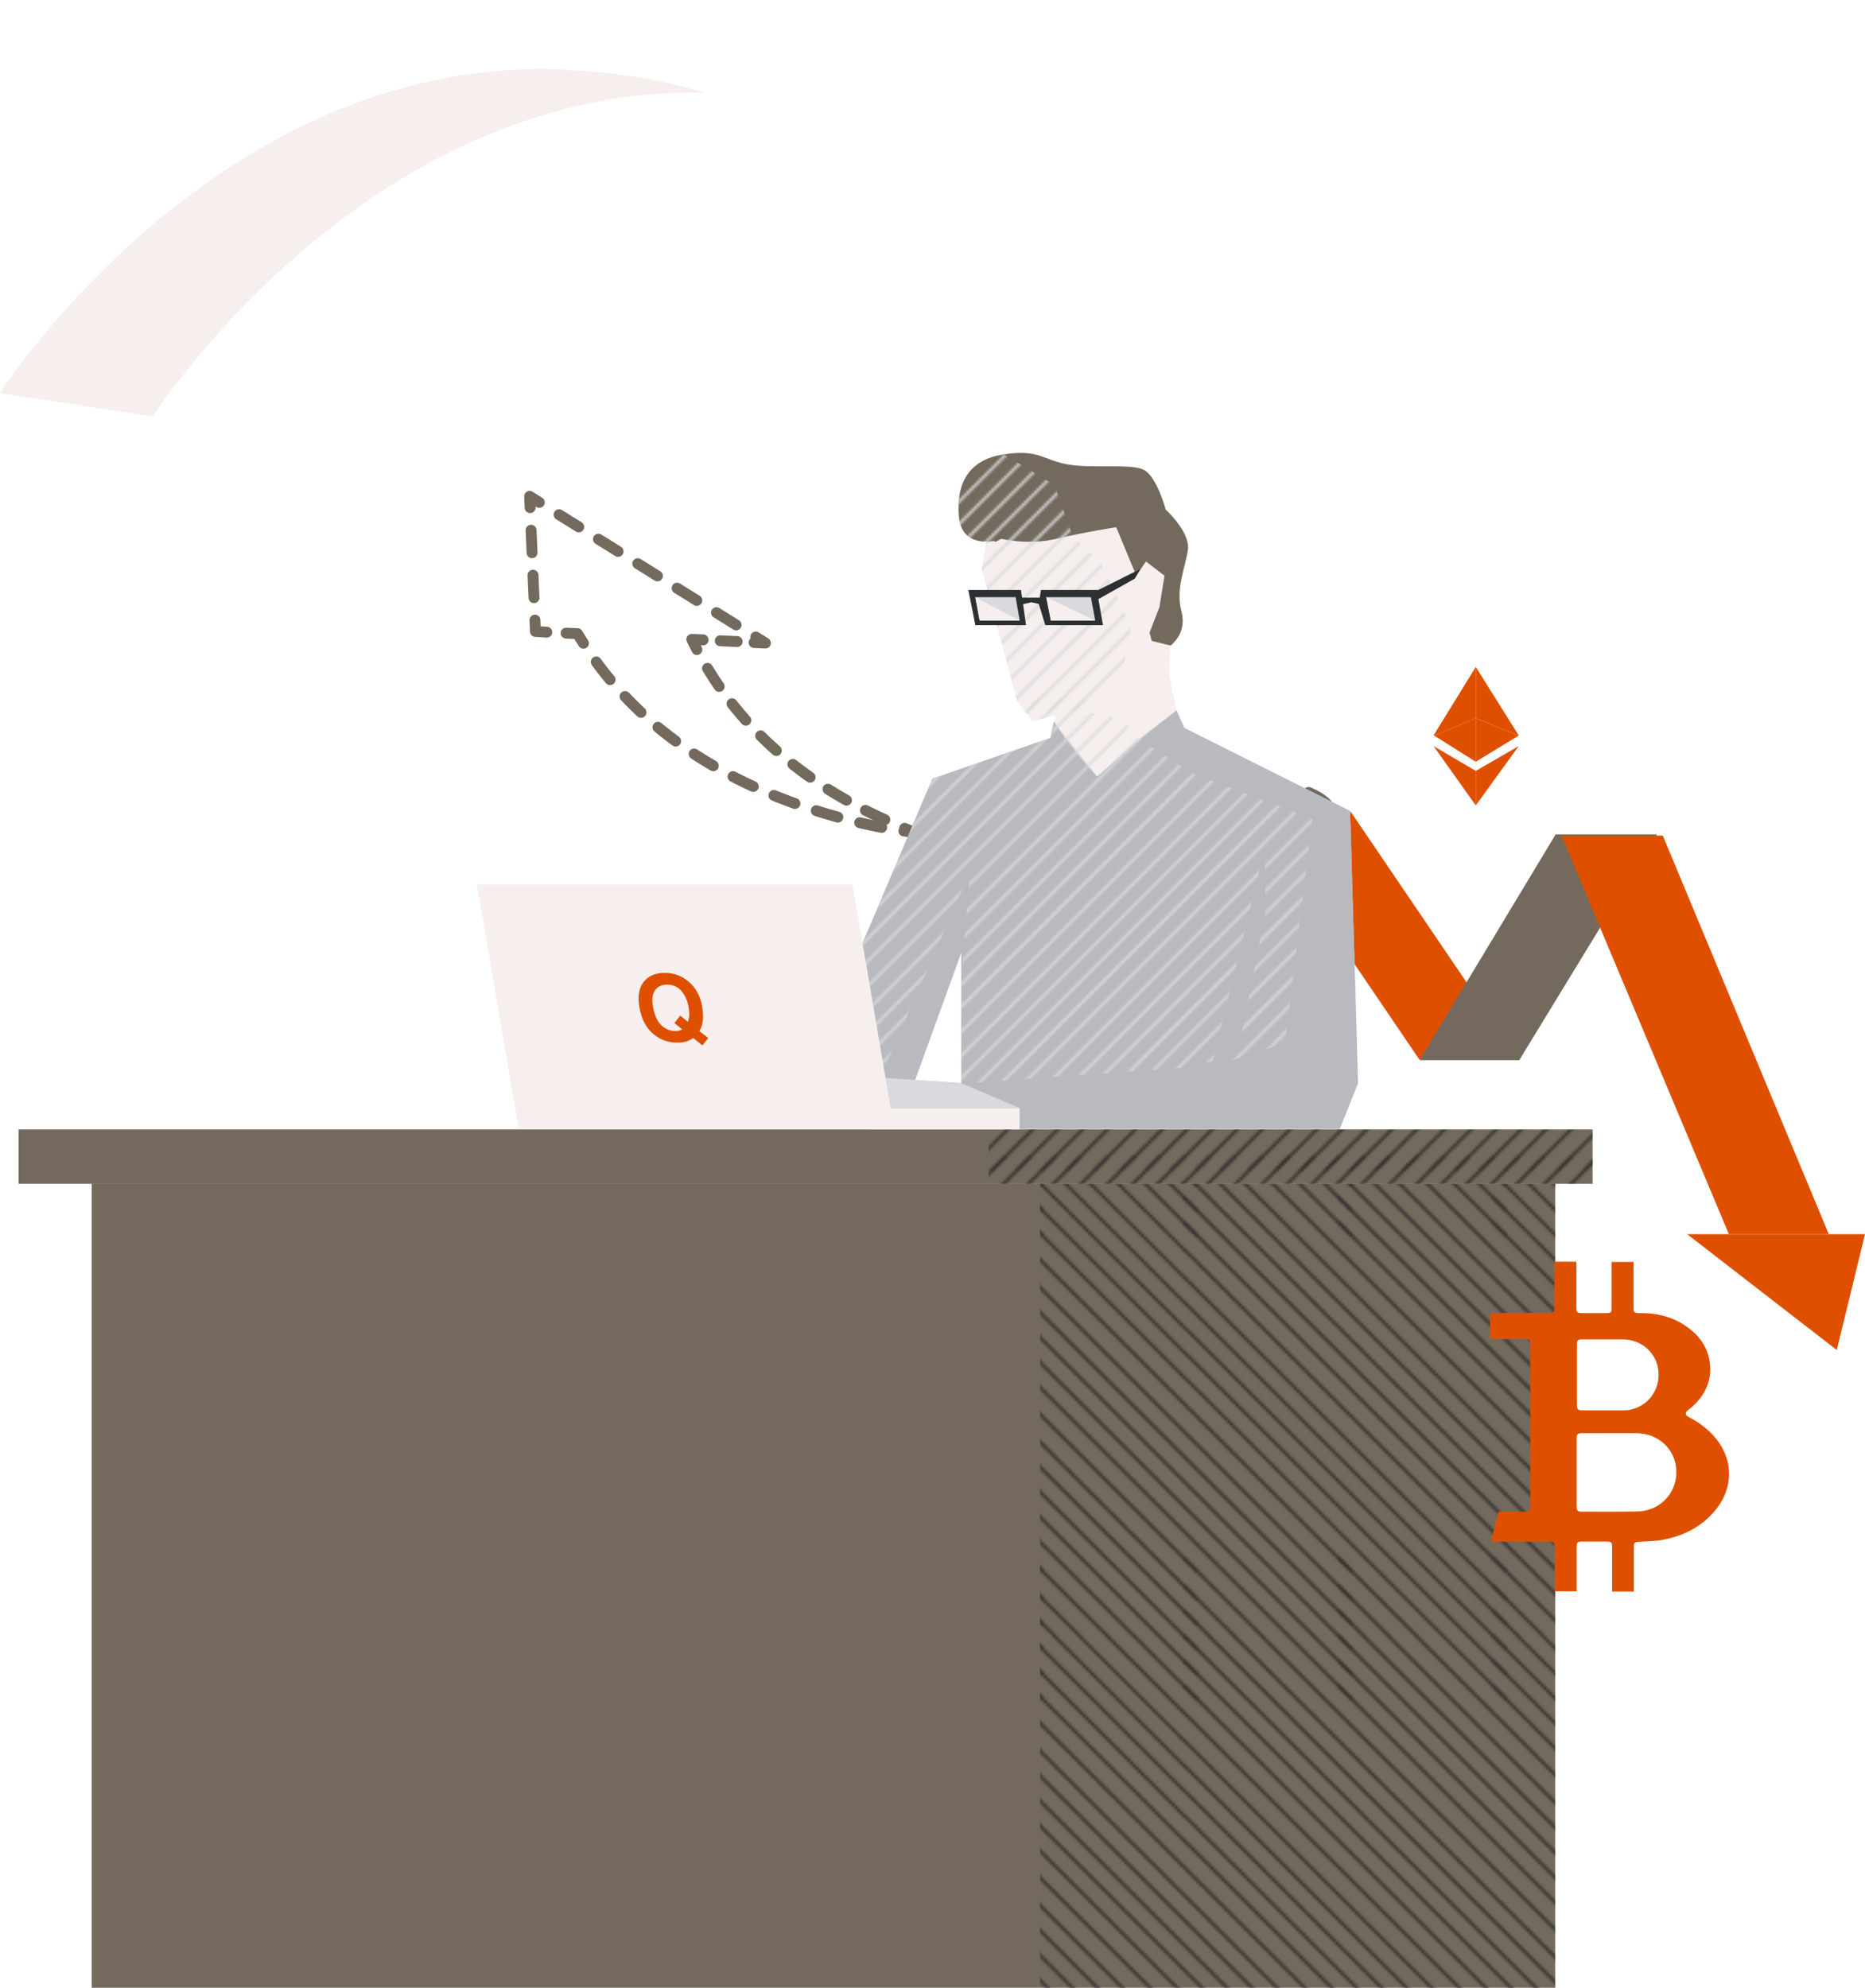 <?xml version="1.0" encoding="utf-8"?>
<!-- Generator: Adobe Illustrator 24.1.3, SVG Export Plug-In . SVG Version: 6.00 Build 0)  -->
<svg version="1.1" id="Layer_2_1_" shape-rendering="geometricPrecision"
	 xmlns="http://www.w3.org/2000/svg" xmlns:xlink="http://www.w3.org/1999/xlink" x="0px" y="0px" viewBox="0 0 772.9 823.9"
	 style="enable-background:new 0 0 772.9 823.9;" xml:space="preserve">
<style type="text/css">
	.st0{fill:none;}
	.st1{fill:none;stroke:#312F2D;stroke-miterlimit:10;}
	.st2{fill:none;stroke:#D9DADD;stroke-miterlimit:10;}
	.st3{fill:none;stroke:#AFB0B4;stroke-miterlimit:10;}
	.st4{fill:#DE5000;}
	.st5{fill:#736A5D;}
	.st6{fill:#FFFFFF;}
	.st7{fill:#F6EFED;}
	.st8{fill:none;stroke:#736A5D;stroke-width:4.515;stroke-linecap:round;stroke-linejoin:round;}
	.st9{fill:none;stroke:#736A5D;stroke-width:4.515;stroke-linecap:round;stroke-linejoin:round;stroke-dasharray:9.497,9.497;}
	.st10{fill:none;stroke:#736A5D;stroke-width:4.515;stroke-linecap:round;stroke-linejoin:round;stroke-dasharray:9.323,9.323;}
	.st11{fill:none;stroke:#736A5D;stroke-width:4.515;stroke-linecap:round;stroke-linejoin:round;stroke-dasharray:9.603,9.603;}
	.st12{fill:none;stroke:#736A5D;stroke-width:4.515;stroke-linecap:round;stroke-linejoin:round;stroke-dasharray:7.019,7.019;}
	.st13{fill:none;stroke:#736A5D;stroke-width:4.515;stroke-linecap:round;stroke-linejoin:round;stroke-dasharray:8.921,8.921;}
	.st14{fill:none;stroke:#736A5D;stroke-width:4.515;stroke-linecap:round;stroke-linejoin:round;stroke-dasharray:9.332,9.332;}
	.st15{fill:url(#SVGID_1_);}
	.st16{fill:url(#SVGID_2_);}
	.st17{fill:#D9DADD;}
	.st18{fill:#B9BABF;}
	.st19{fill:url(#SVGID_3_);}
	.st20{fill:url(#SVGID_4_);}
	.st21{fill:#2C3033;}
</style>
<pattern  x="65.4" y="701.2" width="166.9" height="167" patternUnits="userSpaceOnUse" id="New_Pattern_10" viewBox="168 -338.9 166.9 167" style="overflow:visible;">
	<g>
		<rect x="168" y="-338.9" class="st0" width="166.9" height="167"/>
		<g>
			<line class="st1" x1="506.3" y1="-0.4" x2="334.3" y2="-172.4"/>
			<line class="st1" x1="506.3" y1="-9.4" x2="334.3" y2="-181.4"/>
			<line class="st1" x1="506.3" y1="-18.4" x2="334.3" y2="-190.4"/>
			<line class="st1" x1="506.3" y1="-28.4" x2="334.3" y2="-200.4"/>
		</g>
		<g>
			<line class="st1" x1="450.6" y1="-0.4" x2="278.6" y2="-172.4"/>
			<line class="st1" x1="450.6" y1="-9.4" x2="278.6" y2="-181.4"/>
			<line class="st1" x1="450.6" y1="-18.4" x2="278.6" y2="-190.4"/>
			<line class="st1" x1="450.6" y1="-28.4" x2="278.6" y2="-200.4"/>
		</g>
		<g>
			<line class="st1" x1="395" y1="-0.4" x2="223" y2="-172.4"/>
			<line class="st1" x1="395" y1="-9.4" x2="223" y2="-181.4"/>
			<line class="st1" x1="395" y1="-18.4" x2="223" y2="-190.4"/>
			<line class="st1" x1="395" y1="-28.4" x2="223" y2="-200.4"/>
		</g>
		<g>
			<line class="st1" x1="339.3" y1="-0.4" x2="167.3" y2="-172.4"/>
			<line class="st1" x1="339.3" y1="-9.4" x2="167.3" y2="-181.4"/>
			<line class="st1" x1="339.3" y1="-18.4" x2="167.3" y2="-190.4"/>
			<line class="st1" x1="339.3" y1="-28.4" x2="167.3" y2="-200.4"/>
		</g>
		<g>
			<line class="st1" x1="283.7" y1="-0.4" x2="111.7" y2="-172.4"/>
			<line class="st1" x1="283.7" y1="-9.4" x2="111.7" y2="-181.4"/>
			<line class="st1" x1="283.7" y1="-18.4" x2="111.7" y2="-190.4"/>
			<line class="st1" x1="283.7" y1="-28.4" x2="111.7" y2="-200.4"/>
		</g>
		<g>
			<line class="st1" x1="228" y1="-0.4" x2="56" y2="-172.4"/>
			<line class="st1" x1="228" y1="-9.4" x2="56" y2="-181.4"/>
			<line class="st1" x1="228" y1="-18.4" x2="56" y2="-190.4"/>
			<line class="st1" x1="228" y1="-28.4" x2="56" y2="-200.4"/>
		</g>
		<g>
			<line class="st1" x1="172.4" y1="-0.4" x2="0.4" y2="-172.4"/>
			<line class="st1" x1="172.4" y1="-9.4" x2="0.4" y2="-181.4"/>
			<line class="st1" x1="172.4" y1="-18.4" x2="0.4" y2="-190.4"/>
			<line class="st1" x1="172.4" y1="-28.4" x2="0.4" y2="-200.4"/>
		</g>
		<g>
			<line class="st1" x1="506.3" y1="-149.3" x2="334.3" y2="-321.3"/>
			<line class="st1" x1="506.3" y1="-158.3" x2="334.3" y2="-330.3"/>
			<line class="st1" x1="506.3" y1="-167.3" x2="334.3" y2="-339.3"/>
			<line class="st1" x1="506.3" y1="-176.3" x2="334.3" y2="-348.3"/>
			<line class="st1" x1="506.3" y1="-185.3" x2="334.3" y2="-357.3"/>
			<line class="st1" x1="506.3" y1="-195.3" x2="334.3" y2="-367.3"/>
		</g>
		<g>
			<line class="st1" x1="450.6" y1="-149.3" x2="278.6" y2="-321.3"/>
			<line class="st1" x1="450.6" y1="-158.3" x2="278.6" y2="-330.3"/>
			<line class="st1" x1="450.6" y1="-167.3" x2="278.6" y2="-339.3"/>
			<line class="st1" x1="450.6" y1="-176.3" x2="278.6" y2="-348.3"/>
			<line class="st1" x1="450.6" y1="-185.3" x2="278.6" y2="-357.3"/>
			<line class="st1" x1="450.6" y1="-195.3" x2="278.6" y2="-367.3"/>
		</g>
		<g>
			<line class="st1" x1="395" y1="-149.3" x2="223" y2="-321.3"/>
			<line class="st1" x1="395" y1="-158.3" x2="223" y2="-330.3"/>
			<line class="st1" x1="395" y1="-167.3" x2="223" y2="-339.3"/>
			<line class="st1" x1="395" y1="-176.3" x2="223" y2="-348.3"/>
			<line class="st1" x1="395" y1="-185.3" x2="223" y2="-357.3"/>
			<line class="st1" x1="395" y1="-195.3" x2="223" y2="-367.3"/>
		</g>
		<g>
			<line class="st1" x1="339.3" y1="-149.3" x2="167.3" y2="-321.3"/>
			<line class="st1" x1="339.3" y1="-158.3" x2="167.3" y2="-330.3"/>
			<line class="st1" x1="339.3" y1="-167.3" x2="167.3" y2="-339.3"/>
			<line class="st1" x1="339.3" y1="-176.3" x2="167.3" y2="-348.3"/>
			<line class="st1" x1="339.3" y1="-185.3" x2="167.3" y2="-357.3"/>
			<line class="st1" x1="339.3" y1="-195.3" x2="167.3" y2="-367.3"/>
		</g>
		<g>
			<line class="st1" x1="283.7" y1="-149.3" x2="111.7" y2="-321.3"/>
			<line class="st1" x1="283.7" y1="-158.3" x2="111.7" y2="-330.3"/>
			<line class="st1" x1="283.7" y1="-167.3" x2="111.7" y2="-339.3"/>
			<line class="st1" x1="283.7" y1="-176.3" x2="111.7" y2="-348.3"/>
			<line class="st1" x1="283.7" y1="-185.3" x2="111.7" y2="-357.3"/>
			<line class="st1" x1="283.7" y1="-195.3" x2="111.7" y2="-367.3"/>
		</g>
		<g>
			<line class="st1" x1="228" y1="-149.3" x2="56" y2="-321.3"/>
			<line class="st1" x1="228" y1="-158.3" x2="56" y2="-330.3"/>
			<line class="st1" x1="228" y1="-167.3" x2="56" y2="-339.3"/>
			<line class="st1" x1="228" y1="-176.3" x2="56" y2="-348.3"/>
			<line class="st1" x1="228" y1="-185.3" x2="56" y2="-357.3"/>
			<line class="st1" x1="228" y1="-195.3" x2="56" y2="-367.3"/>
		</g>
		<g>
			<line class="st1" x1="172.4" y1="-149.3" x2="0.4" y2="-321.3"/>
			<line class="st1" x1="172.4" y1="-158.3" x2="0.4" y2="-330.3"/>
			<line class="st1" x1="172.4" y1="-167.3" x2="0.4" y2="-339.3"/>
			<line class="st1" x1="172.4" y1="-176.3" x2="0.4" y2="-348.3"/>
			<line class="st1" x1="172.4" y1="-185.3" x2="0.4" y2="-357.3"/>
			<line class="st1" x1="172.4" y1="-195.3" x2="0.4" y2="-367.3"/>
		</g>
		<g>
			<line class="st1" x1="506.3" y1="-316.3" x2="334.3" y2="-488.3"/>
			<line class="st1" x1="506.3" y1="-325.3" x2="334.3" y2="-497.3"/>
			<line class="st1" x1="506.3" y1="-334.3" x2="334.3" y2="-506.3"/>
		</g>
		<g>
			<line class="st1" x1="450.6" y1="-316.3" x2="278.6" y2="-488.3"/>
			<line class="st1" x1="450.6" y1="-325.3" x2="278.6" y2="-497.3"/>
			<line class="st1" x1="450.6" y1="-334.3" x2="278.6" y2="-506.3"/>
		</g>
		<g>
			<line class="st1" x1="395" y1="-316.3" x2="223" y2="-488.3"/>
			<line class="st1" x1="395" y1="-325.3" x2="223" y2="-497.3"/>
			<line class="st1" x1="395" y1="-334.3" x2="223" y2="-506.3"/>
		</g>
		<g>
			<line class="st1" x1="339.3" y1="-316.3" x2="167.3" y2="-488.3"/>
			<line class="st1" x1="339.3" y1="-325.3" x2="167.3" y2="-497.3"/>
			<line class="st1" x1="339.3" y1="-334.3" x2="167.3" y2="-506.3"/>
		</g>
		<g>
			<line class="st1" x1="283.7" y1="-316.3" x2="111.7" y2="-488.3"/>
			<line class="st1" x1="283.7" y1="-325.3" x2="111.7" y2="-497.3"/>
			<line class="st1" x1="283.7" y1="-334.3" x2="111.7" y2="-506.3"/>
		</g>
		<g>
			<line class="st1" x1="228" y1="-316.3" x2="56" y2="-488.3"/>
			<line class="st1" x1="228" y1="-325.3" x2="56" y2="-497.3"/>
			<line class="st1" x1="228" y1="-334.3" x2="56" y2="-506.3"/>
		</g>
		<g>
			<line class="st1" x1="172.4" y1="-316.3" x2="0.4" y2="-488.3"/>
			<line class="st1" x1="172.4" y1="-325.3" x2="0.4" y2="-497.3"/>
			<line class="st1" x1="172.4" y1="-334.3" x2="0.4" y2="-506.3"/>
		</g>
	</g>
</pattern>
<pattern  x="65.4" y="701.2" width="166.9" height="167" patternUnits="userSpaceOnUse" id="New_Pattern_11" viewBox="164 -333.9 166.9 167" style="overflow:visible;">
	<g>
		<rect x="164" y="-333.9" class="st0" width="166.9" height="167"/>
		<g>
			<line class="st1" x1="307.3" y1="-0.4" x2="479.3" y2="-172.4"/>
			<line class="st1" x1="316.3" y1="-0.4" x2="488.3" y2="-172.4"/>
			<line class="st1" x1="325.3" y1="-0.4" x2="497.3" y2="-172.4"/>
		</g>
		<g>
			<line class="st1" x1="251.6" y1="-0.4" x2="423.6" y2="-172.4"/>
			<line class="st1" x1="260.6" y1="-0.4" x2="432.6" y2="-172.4"/>
			<line class="st1" x1="269.6" y1="-0.4" x2="441.6" y2="-172.4"/>
			<line class="st1" x1="278.6" y1="-0.4" x2="450.6" y2="-172.4"/>
			<line class="st1" x1="287.6" y1="-0.4" x2="459.6" y2="-172.4"/>
			<line class="st1" x1="297.6" y1="-0.4" x2="469.6" y2="-172.4"/>
		</g>
		<g>
			<line class="st1" x1="196" y1="-0.4" x2="368" y2="-172.4"/>
			<line class="st1" x1="205" y1="-0.4" x2="377" y2="-172.4"/>
			<line class="st1" x1="214" y1="-0.4" x2="386" y2="-172.4"/>
			<line class="st1" x1="223" y1="-0.4" x2="395" y2="-172.4"/>
			<line class="st1" x1="232" y1="-0.4" x2="404" y2="-172.4"/>
			<line class="st1" x1="242" y1="-0.4" x2="414" y2="-172.4"/>
		</g>
		<g>
			<line class="st1" x1="140.3" y1="-0.4" x2="312.3" y2="-172.4"/>
			<line class="st1" x1="149.3" y1="-0.4" x2="321.3" y2="-172.4"/>
			<line class="st1" x1="158.3" y1="-0.4" x2="330.3" y2="-172.4"/>
			<line class="st1" x1="167.3" y1="-0.4" x2="339.3" y2="-172.4"/>
			<line class="st1" x1="176.3" y1="-0.4" x2="348.3" y2="-172.4"/>
			<line class="st1" x1="186.3" y1="-0.4" x2="358.3" y2="-172.4"/>
		</g>
		<g>
			<line class="st1" x1="84.7" y1="-0.4" x2="256.7" y2="-172.4"/>
			<line class="st1" x1="93.7" y1="-0.4" x2="265.7" y2="-172.4"/>
			<line class="st1" x1="102.7" y1="-0.4" x2="274.7" y2="-172.4"/>
			<line class="st1" x1="111.7" y1="-0.4" x2="283.7" y2="-172.4"/>
			<line class="st1" x1="120.7" y1="-0.4" x2="292.7" y2="-172.4"/>
			<line class="st1" x1="130.7" y1="-0.4" x2="302.7" y2="-172.4"/>
		</g>
		<g>
			<line class="st1" x1="29" y1="-0.4" x2="201" y2="-172.4"/>
			<line class="st1" x1="38" y1="-0.4" x2="210" y2="-172.4"/>
			<line class="st1" x1="47" y1="-0.4" x2="219" y2="-172.4"/>
			<line class="st1" x1="56" y1="-0.4" x2="228" y2="-172.4"/>
			<line class="st1" x1="65" y1="-0.4" x2="237" y2="-172.4"/>
			<line class="st1" x1="75" y1="-0.4" x2="247" y2="-172.4"/>
		</g>
		<g>
			<line class="st1" x1="0.4" y1="-0.4" x2="172.4" y2="-172.4"/>
			<line class="st1" x1="9.4" y1="-0.4" x2="181.4" y2="-172.4"/>
			<line class="st1" x1="19.4" y1="-0.4" x2="191.4" y2="-172.4"/>
		</g>
		<g>
			<line class="st1" x1="307.3" y1="-167.3" x2="479.3" y2="-339.3"/>
			<line class="st1" x1="316.3" y1="-167.3" x2="488.3" y2="-339.3"/>
			<line class="st1" x1="325.3" y1="-167.3" x2="497.3" y2="-339.3"/>
		</g>
		<g>
			<line class="st1" x1="251.6" y1="-167.3" x2="423.6" y2="-339.3"/>
			<line class="st1" x1="260.6" y1="-167.3" x2="432.6" y2="-339.3"/>
			<line class="st1" x1="269.6" y1="-167.3" x2="441.6" y2="-339.3"/>
			<line class="st1" x1="278.6" y1="-167.3" x2="450.6" y2="-339.3"/>
			<line class="st1" x1="287.6" y1="-167.3" x2="459.6" y2="-339.3"/>
			<line class="st1" x1="297.6" y1="-167.3" x2="469.6" y2="-339.3"/>
		</g>
		<g>
			<line class="st1" x1="196" y1="-167.3" x2="368" y2="-339.3"/>
			<line class="st1" x1="205" y1="-167.3" x2="377" y2="-339.3"/>
			<line class="st1" x1="214" y1="-167.3" x2="386" y2="-339.3"/>
			<line class="st1" x1="223" y1="-167.3" x2="395" y2="-339.3"/>
			<line class="st1" x1="232" y1="-167.3" x2="404" y2="-339.3"/>
			<line class="st1" x1="242" y1="-167.3" x2="414" y2="-339.3"/>
		</g>
		<g>
			<line class="st1" x1="140.3" y1="-167.3" x2="312.3" y2="-339.3"/>
			<line class="st1" x1="149.3" y1="-167.3" x2="321.3" y2="-339.3"/>
			<line class="st1" x1="158.3" y1="-167.3" x2="330.3" y2="-339.3"/>
			<line class="st1" x1="167.3" y1="-167.3" x2="339.3" y2="-339.3"/>
			<line class="st1" x1="176.3" y1="-167.3" x2="348.3" y2="-339.3"/>
			<line class="st1" x1="186.3" y1="-167.3" x2="358.3" y2="-339.3"/>
		</g>
		<g>
			<line class="st1" x1="84.7" y1="-167.3" x2="256.7" y2="-339.3"/>
			<line class="st1" x1="93.7" y1="-167.3" x2="265.7" y2="-339.3"/>
			<line class="st1" x1="102.7" y1="-167.3" x2="274.7" y2="-339.3"/>
			<line class="st1" x1="111.7" y1="-167.3" x2="283.7" y2="-339.3"/>
			<line class="st1" x1="120.7" y1="-167.3" x2="292.7" y2="-339.3"/>
			<line class="st1" x1="130.7" y1="-167.3" x2="302.7" y2="-339.3"/>
		</g>
		<g>
			<line class="st1" x1="29" y1="-167.3" x2="201" y2="-339.3"/>
			<line class="st1" x1="38" y1="-167.3" x2="210" y2="-339.3"/>
			<line class="st1" x1="47" y1="-167.3" x2="219" y2="-339.3"/>
			<line class="st1" x1="56" y1="-167.3" x2="228" y2="-339.3"/>
			<line class="st1" x1="65" y1="-167.3" x2="237" y2="-339.3"/>
			<line class="st1" x1="75" y1="-167.3" x2="247" y2="-339.3"/>
		</g>
		<g>
			<line class="st1" x1="0.4" y1="-167.3" x2="172.4" y2="-339.3"/>
			<line class="st1" x1="9.4" y1="-167.3" x2="181.4" y2="-339.3"/>
			<line class="st1" x1="19.4" y1="-167.3" x2="191.4" y2="-339.3"/>
		</g>
	</g>
</pattern>
<pattern  x="65.4" y="701.2" width="166.9" height="167" patternUnits="userSpaceOnUse" id="New_Pattern_13" viewBox="164 -333.9 166.9 167" style="overflow:visible;">
	<g>
		<rect x="164" y="-333.9" class="st0" width="166.9" height="167"/>
		<g>
			<line class="st2" x1="307.3" y1="-0.4" x2="479.3" y2="-172.4"/>
			<line class="st2" x1="316.3" y1="-0.4" x2="488.3" y2="-172.4"/>
			<line class="st2" x1="325.3" y1="-0.4" x2="497.3" y2="-172.4"/>
		</g>
		<g>
			<line class="st2" x1="251.6" y1="-0.4" x2="423.6" y2="-172.4"/>
			<line class="st2" x1="260.6" y1="-0.4" x2="432.6" y2="-172.4"/>
			<line class="st2" x1="269.6" y1="-0.4" x2="441.6" y2="-172.4"/>
			<line class="st2" x1="278.6" y1="-0.4" x2="450.6" y2="-172.4"/>
			<line class="st2" x1="287.6" y1="-0.4" x2="459.6" y2="-172.4"/>
			<line class="st2" x1="297.6" y1="-0.4" x2="469.6" y2="-172.4"/>
		</g>
		<g>
			<line class="st2" x1="196" y1="-0.4" x2="368" y2="-172.4"/>
			<line class="st2" x1="205" y1="-0.4" x2="377" y2="-172.4"/>
			<line class="st2" x1="214" y1="-0.4" x2="386" y2="-172.4"/>
			<line class="st2" x1="223" y1="-0.4" x2="395" y2="-172.4"/>
			<line class="st2" x1="232" y1="-0.4" x2="404" y2="-172.4"/>
			<line class="st2" x1="242" y1="-0.4" x2="414" y2="-172.4"/>
		</g>
		<g>
			<line class="st2" x1="140.3" y1="-0.4" x2="312.3" y2="-172.4"/>
			<line class="st2" x1="149.3" y1="-0.4" x2="321.3" y2="-172.4"/>
			<line class="st2" x1="158.3" y1="-0.4" x2="330.3" y2="-172.4"/>
			<line class="st2" x1="167.3" y1="-0.4" x2="339.3" y2="-172.4"/>
			<line class="st2" x1="176.3" y1="-0.4" x2="348.3" y2="-172.4"/>
			<line class="st2" x1="186.3" y1="-0.4" x2="358.3" y2="-172.4"/>
		</g>
		<g>
			<line class="st2" x1="84.7" y1="-0.4" x2="256.7" y2="-172.4"/>
			<line class="st2" x1="93.7" y1="-0.4" x2="265.7" y2="-172.4"/>
			<line class="st2" x1="102.7" y1="-0.4" x2="274.7" y2="-172.4"/>
			<line class="st2" x1="111.7" y1="-0.4" x2="283.7" y2="-172.4"/>
			<line class="st2" x1="120.7" y1="-0.4" x2="292.7" y2="-172.4"/>
			<line class="st2" x1="130.7" y1="-0.4" x2="302.7" y2="-172.4"/>
		</g>
		<g>
			<line class="st2" x1="29" y1="-0.4" x2="201" y2="-172.4"/>
			<line class="st2" x1="38" y1="-0.4" x2="210" y2="-172.4"/>
			<line class="st2" x1="47" y1="-0.4" x2="219" y2="-172.4"/>
			<line class="st2" x1="56" y1="-0.4" x2="228" y2="-172.4"/>
			<line class="st2" x1="65" y1="-0.4" x2="237" y2="-172.4"/>
			<line class="st2" x1="75" y1="-0.4" x2="247" y2="-172.4"/>
		</g>
		<g>
			<line class="st2" x1="0.4" y1="-0.4" x2="172.4" y2="-172.4"/>
			<line class="st2" x1="9.4" y1="-0.4" x2="181.4" y2="-172.4"/>
			<line class="st2" x1="19.4" y1="-0.4" x2="191.4" y2="-172.4"/>
		</g>
		<g>
			<line class="st2" x1="307.3" y1="-167.3" x2="479.3" y2="-339.3"/>
			<line class="st2" x1="316.3" y1="-167.3" x2="488.3" y2="-339.3"/>
			<line class="st2" x1="325.3" y1="-167.3" x2="497.3" y2="-339.3"/>
		</g>
		<g>
			<line class="st2" x1="251.6" y1="-167.3" x2="423.6" y2="-339.3"/>
			<line class="st2" x1="260.6" y1="-167.3" x2="432.6" y2="-339.3"/>
			<line class="st2" x1="269.6" y1="-167.3" x2="441.6" y2="-339.3"/>
			<line class="st2" x1="278.6" y1="-167.3" x2="450.6" y2="-339.3"/>
			<line class="st2" x1="287.6" y1="-167.3" x2="459.6" y2="-339.3"/>
			<line class="st2" x1="297.6" y1="-167.3" x2="469.6" y2="-339.3"/>
		</g>
		<g>
			<line class="st2" x1="196" y1="-167.3" x2="368" y2="-339.3"/>
			<line class="st2" x1="205" y1="-167.3" x2="377" y2="-339.3"/>
			<line class="st2" x1="214" y1="-167.3" x2="386" y2="-339.3"/>
			<line class="st2" x1="223" y1="-167.3" x2="395" y2="-339.3"/>
			<line class="st2" x1="232" y1="-167.3" x2="404" y2="-339.3"/>
			<line class="st2" x1="242" y1="-167.3" x2="414" y2="-339.3"/>
		</g>
		<g>
			<line class="st2" x1="140.3" y1="-167.3" x2="312.3" y2="-339.3"/>
			<line class="st2" x1="149.3" y1="-167.3" x2="321.3" y2="-339.3"/>
			<line class="st2" x1="158.3" y1="-167.3" x2="330.3" y2="-339.3"/>
			<line class="st2" x1="167.3" y1="-167.3" x2="339.3" y2="-339.3"/>
			<line class="st2" x1="176.3" y1="-167.3" x2="348.3" y2="-339.3"/>
			<line class="st2" x1="186.3" y1="-167.3" x2="358.3" y2="-339.3"/>
		</g>
		<g>
			<line class="st2" x1="84.7" y1="-167.3" x2="256.7" y2="-339.3"/>
			<line class="st2" x1="93.7" y1="-167.3" x2="265.7" y2="-339.3"/>
			<line class="st2" x1="102.7" y1="-167.3" x2="274.7" y2="-339.3"/>
			<line class="st2" x1="111.7" y1="-167.3" x2="283.7" y2="-339.3"/>
			<line class="st2" x1="120.7" y1="-167.3" x2="292.7" y2="-339.3"/>
			<line class="st2" x1="130.7" y1="-167.3" x2="302.7" y2="-339.3"/>
		</g>
		<g>
			<line class="st2" x1="29" y1="-167.3" x2="201" y2="-339.3"/>
			<line class="st2" x1="38" y1="-167.3" x2="210" y2="-339.3"/>
			<line class="st2" x1="47" y1="-167.3" x2="219" y2="-339.3"/>
			<line class="st2" x1="56" y1="-167.3" x2="228" y2="-339.3"/>
			<line class="st2" x1="65" y1="-167.3" x2="237" y2="-339.3"/>
			<line class="st2" x1="75" y1="-167.3" x2="247" y2="-339.3"/>
		</g>
		<g>
			<line class="st2" x1="0.4" y1="-167.3" x2="172.4" y2="-339.3"/>
			<line class="st2" x1="9.4" y1="-167.3" x2="181.4" y2="-339.3"/>
			<line class="st2" x1="19.4" y1="-167.3" x2="191.4" y2="-339.3"/>
		</g>
	</g>
</pattern>
<pattern  x="65.4" y="701.2" width="166.9" height="167" patternUnits="userSpaceOnUse" id="New_Pattern_8" viewBox="164 -333.9 166.9 167" style="overflow:visible;">
	<g>
		<rect x="164" y="-333.9" class="st0" width="166.9" height="167"/>
		<g>
			<line class="st3" x1="307.3" y1="-0.4" x2="479.3" y2="-172.4"/>
			<line class="st3" x1="316.3" y1="-0.4" x2="488.3" y2="-172.4"/>
			<line class="st3" x1="325.3" y1="-0.4" x2="497.3" y2="-172.4"/>
		</g>
		<g>
			<line class="st3" x1="251.6" y1="-0.4" x2="423.6" y2="-172.4"/>
			<line class="st3" x1="260.6" y1="-0.4" x2="432.6" y2="-172.4"/>
			<line class="st3" x1="269.6" y1="-0.4" x2="441.6" y2="-172.4"/>
			<line class="st3" x1="278.6" y1="-0.4" x2="450.6" y2="-172.4"/>
			<line class="st3" x1="287.6" y1="-0.4" x2="459.6" y2="-172.4"/>
			<line class="st3" x1="297.6" y1="-0.4" x2="469.6" y2="-172.4"/>
		</g>
		<g>
			<line class="st3" x1="196" y1="-0.4" x2="368" y2="-172.4"/>
			<line class="st3" x1="205" y1="-0.4" x2="377" y2="-172.4"/>
			<line class="st3" x1="214" y1="-0.4" x2="386" y2="-172.4"/>
			<line class="st3" x1="223" y1="-0.4" x2="395" y2="-172.4"/>
			<line class="st3" x1="232" y1="-0.4" x2="404" y2="-172.4"/>
			<line class="st3" x1="242" y1="-0.4" x2="414" y2="-172.4"/>
		</g>
		<g>
			<line class="st3" x1="140.3" y1="-0.4" x2="312.3" y2="-172.4"/>
			<line class="st3" x1="149.3" y1="-0.4" x2="321.3" y2="-172.4"/>
			<line class="st3" x1="158.3" y1="-0.4" x2="330.3" y2="-172.4"/>
			<line class="st3" x1="167.3" y1="-0.4" x2="339.3" y2="-172.4"/>
			<line class="st3" x1="176.3" y1="-0.4" x2="348.3" y2="-172.4"/>
			<line class="st3" x1="186.3" y1="-0.4" x2="358.3" y2="-172.4"/>
		</g>
		<g>
			<line class="st3" x1="84.7" y1="-0.4" x2="256.7" y2="-172.4"/>
			<line class="st3" x1="93.7" y1="-0.4" x2="265.7" y2="-172.4"/>
			<line class="st3" x1="102.7" y1="-0.4" x2="274.7" y2="-172.4"/>
			<line class="st3" x1="111.7" y1="-0.4" x2="283.7" y2="-172.4"/>
			<line class="st3" x1="120.7" y1="-0.4" x2="292.7" y2="-172.4"/>
			<line class="st3" x1="130.7" y1="-0.4" x2="302.7" y2="-172.4"/>
		</g>
		<g>
			<line class="st3" x1="29" y1="-0.4" x2="201" y2="-172.4"/>
			<line class="st3" x1="38" y1="-0.4" x2="210" y2="-172.4"/>
			<line class="st3" x1="47" y1="-0.4" x2="219" y2="-172.4"/>
			<line class="st3" x1="56" y1="-0.4" x2="228" y2="-172.4"/>
			<line class="st3" x1="65" y1="-0.4" x2="237" y2="-172.4"/>
			<line class="st3" x1="75" y1="-0.4" x2="247" y2="-172.4"/>
		</g>
		<g>
			<line class="st3" x1="0.4" y1="-0.4" x2="172.4" y2="-172.4"/>
			<line class="st3" x1="9.4" y1="-0.4" x2="181.4" y2="-172.4"/>
			<line class="st3" x1="19.4" y1="-0.4" x2="191.4" y2="-172.4"/>
		</g>
		<g>
			<line class="st3" x1="307.3" y1="-167.3" x2="479.3" y2="-339.3"/>
			<line class="st3" x1="316.3" y1="-167.3" x2="488.3" y2="-339.3"/>
			<line class="st3" x1="325.3" y1="-167.3" x2="497.3" y2="-339.3"/>
		</g>
		<g>
			<line class="st3" x1="251.6" y1="-167.3" x2="423.6" y2="-339.3"/>
			<line class="st3" x1="260.6" y1="-167.3" x2="432.6" y2="-339.3"/>
			<line class="st3" x1="269.6" y1="-167.3" x2="441.6" y2="-339.3"/>
			<line class="st3" x1="278.6" y1="-167.3" x2="450.6" y2="-339.3"/>
			<line class="st3" x1="287.6" y1="-167.3" x2="459.6" y2="-339.3"/>
			<line class="st3" x1="297.6" y1="-167.3" x2="469.6" y2="-339.3"/>
		</g>
		<g>
			<line class="st3" x1="196" y1="-167.3" x2="368" y2="-339.3"/>
			<line class="st3" x1="205" y1="-167.3" x2="377" y2="-339.3"/>
			<line class="st3" x1="214" y1="-167.3" x2="386" y2="-339.3"/>
			<line class="st3" x1="223" y1="-167.3" x2="395" y2="-339.3"/>
			<line class="st3" x1="232" y1="-167.3" x2="404" y2="-339.3"/>
			<line class="st3" x1="242" y1="-167.3" x2="414" y2="-339.3"/>
		</g>
		<g>
			<line class="st3" x1="140.3" y1="-167.3" x2="312.3" y2="-339.3"/>
			<line class="st3" x1="149.3" y1="-167.3" x2="321.3" y2="-339.3"/>
			<line class="st3" x1="158.3" y1="-167.3" x2="330.3" y2="-339.3"/>
			<line class="st3" x1="167.3" y1="-167.3" x2="339.3" y2="-339.3"/>
			<line class="st3" x1="176.3" y1="-167.3" x2="348.3" y2="-339.3"/>
			<line class="st3" x1="186.3" y1="-167.3" x2="358.3" y2="-339.3"/>
		</g>
		<g>
			<line class="st3" x1="84.7" y1="-167.3" x2="256.7" y2="-339.3"/>
			<line class="st3" x1="93.7" y1="-167.3" x2="265.7" y2="-339.3"/>
			<line class="st3" x1="102.7" y1="-167.3" x2="274.7" y2="-339.3"/>
			<line class="st3" x1="111.7" y1="-167.3" x2="283.7" y2="-339.3"/>
			<line class="st3" x1="120.7" y1="-167.3" x2="292.7" y2="-339.3"/>
			<line class="st3" x1="130.7" y1="-167.3" x2="302.7" y2="-339.3"/>
		</g>
		<g>
			<line class="st3" x1="29" y1="-167.3" x2="201" y2="-339.3"/>
			<line class="st3" x1="38" y1="-167.3" x2="210" y2="-339.3"/>
			<line class="st3" x1="47" y1="-167.3" x2="219" y2="-339.3"/>
			<line class="st3" x1="56" y1="-167.3" x2="228" y2="-339.3"/>
			<line class="st3" x1="65" y1="-167.3" x2="237" y2="-339.3"/>
			<line class="st3" x1="75" y1="-167.3" x2="247" y2="-339.3"/>
		</g>
		<g>
			<line class="st3" x1="0.4" y1="-167.3" x2="172.4" y2="-339.3"/>
			<line class="st3" x1="9.4" y1="-167.3" x2="181.4" y2="-339.3"/>
			<line class="st3" x1="19.4" y1="-167.3" x2="191.4" y2="-339.3"/>
		</g>
	</g>
</pattern>
<g>
	<polygon class="st4" points="629.5,439.1 559.9,336.6 516.2,333.1 588.2,439.1 	"/>
	<g>
		<polygon class="st5" points="644.7,345.8 588.3,439.4 629.6,439.4 686.7,345.8 		"/>
	</g>
	<polygon class="st4" points="689.1,346.3 757.9,511.5 716.5,511.5 647.1,346.3 	"/>
	<polygon class="st4" points="699.2,511.5 772.9,511.5 761.2,559.5 	"/>
</g>
<path class="st6" d="M294.3,254.3c0-0.6,0-1.2,0-1.7c0-5.6,0-11.2,0-16.7c0-1.7,0.4-2.1,2.1-2.1c2.8-0.2,5.7-0.2,8.5-0.6
	c8.7-1.4,16.4-4.9,22.4-11.6c8.5-9.5,8.4-22.1-0.1-31.6c-2.9-3.2-6.3-5.7-10.1-7.6c-1.6-0.8-1.7-1.8-0.3-2.9c0.5-0.4,1-0.8,1.5-1.2
	c5.9-5.4,8.9-11.9,7.1-20c-1.3-5.9-4.9-10.3-9.9-13.6c-5.7-3.8-12.2-5.3-19-5.2c-2,0-2.3-0.3-2.3-2.3c0-5.8,0-11.5,0-17.3
	c0-0.5,0-1,0-1.5c-3.1,0-6,0-9,0c0,0.6,0,1.1,0,1.5c0,5.9,0,11.7,0,17.6c0,1.7-0.3,2-2,2c-3.4,0-6.8,0-10.1,0
	c-2.1,0-2.4-0.3-2.4-2.4c0-5.8,0-11.5,0-17.3c0-0.5,0-1-0.1-1.5c-3,0-5.9,0-8.9,0c0,0.6,0,1.2,0,1.7c0,5.6,0,11.2,0,16.7
	c0,2.5-0.1,2.7-2.6,2.7c-7.5,0-14.9,0-22.4,0c-0.5,0-1,0-1.6,0c0,3.7,0,7.2,0,10.8c0.6,0,1.1,0,1.6,0c4.3,0,8.5,0,12.8,0
	c2,0,2.2,0.2,2.2,2.2c0,22.3,0,44.5,0,66.8c0,1.9-0.3,2.2-2.1,2.2c-3.7,0-7.3,0-11.1,0c-1,4.1-2,8.2-3.1,12.4c0.7,0,1.1,0,1.6,0
	c7.4,0,14.8,0,22.2,0c2.1,0,2.3,0.3,2.3,2.4c0,5.5,0,11,0,16.5c0,0.6,0,1.1,0,1.7c3.1,0,6,0,9,0c0-0.6,0-1.1,0-1.6
	c0-5.4,0-10.9,0-16.3c0-2.4,0.2-2.6,2.7-2.6c3.1,0,6.2,0,9.3,0c2.3,0,2.5,0.2,2.5,2.5c0,5.5,0,11.1,0,16.6c0,0.5,0,1,0,1.5
	C288.4,254.3,291.3,254.3,294.3,254.3z M270.7,164.8c0-4.1,0-8.1,0-12.2c0-2,0.3-2.3,2.3-2.3c5.6,0,11.1,0,16.7,0
	c7.6,0,14,5.7,14.7,13c0.7,7.8-4.2,14.5-11.9,16c-1,0.2-2,0.2-3,0.2c-5.5,0-11,0-16.4,0c-2.1,0-2.3-0.3-2.3-2.4
	C270.7,173,270.7,168.9,270.7,164.8z M272.9,221.4c-1.8,0-2.2-0.4-2.2-2.2c0-4.7,0-9.3,0-14c0-4.7,0-9.3,0-14c0-1.7,0.4-2.1,2.1-2.1
	c7.6,0,15.3-0.1,22.9,0c8.3,0.1,15.1,6.1,16.1,14c1,8.3-4.1,15.8-12.2,17.7c-1.3,0.3-2.6,0.5-3.9,0.5
	C288.1,221.4,280.5,221.4,272.9,221.4z"/>
<g>
	<polygon class="st6" points="523.6,0 486.7,60 487.2,60.3 523.6,44.8 	"/>
	<polygon class="st6" points="561,60.1 561.2,60 523.6,0 523.6,44.8 	"/>
	<polygon class="st6" points="487.2,60.3 523.6,83 523.6,44.8 	"/>
	<polygon class="st6" points="523.6,44.8 523.6,83 561,60.1 	"/>
	<polygon class="st6" points="561.2,69.2 523.6,90.9 523.6,121.3 	"/>
	<polygon class="st6" points="523.6,121.3 523.6,90.9 486.7,69.2 	"/>
</g>
<path class="st7" d="M230.7,28.7c22.5,0.6,42.9,4.2,61.1,9.7C150.7,35.8,63.3,172.6,63.3,172.6L0,162.9
	C0,162.9,88.3,24.6,230.7,28.7z"/>
<g>
	<g>
		<g>
			<path class="st8" d="M383.8,346.6c-1.5-0.5-3-1.1-4.5-1.6c1.6,0.2,3.1,0.3,4.7,0.5"/>
			<path class="st9" d="M393.5,346.2c41.3,2.1,81.5-7.2,115.5-19.7c23.8-8.7,77.8,13.5,9.7,28.1c-33.6,7.2-72.3,9.1-113.2-1.4
				c-6-1.5-11.8-3.2-17.2-5.1"/>
		</g>
	</g>
	<g>
		<g>
			<polyline class="st8" points="226.6,262 221.9,261.7 221.7,257 			"/>
			<line class="st10" x1="221.3" y1="247.7" x2="219.9" y2="215.1"/>
			<polyline class="st8" points="219.7,210.4 219.5,205.7 223.5,208.2 			"/>
			<line class="st11" x1="231.7" y1="213.3" x2="309.1" y2="261.5"/>
			<polyline class="st8" points="313.2,264 317.2,266.5 312.5,266.3 			"/>
			<line class="st12" x1="305.5" y1="265.9" x2="294.9" y2="265.4"/>
			<path class="st8" d="M291.4,265.2l-4.7-0.2c0.7,1.4,1.4,2.8,2.1,4.2"/>
			<path class="st13" d="M293.2,277c13.4,22.2,36.8,47.1,77.6,64.5"/>
			<path class="st8" d="M374.9,343.3c1.5,0.6,2.9,1.2,4.4,1.7c-1.6-0.2-3.1-0.4-4.7-0.6"/>
			<path class="st14" d="M365.4,342.9c-4.4-0.8-8.7-1.8-13.1-2.9c-57.9-14.8-90.1-43.3-107.9-69.5"/>
			<path class="st8" d="M241.8,266.6c-0.9-1.4-1.7-2.7-2.5-4v0l-4.7-0.2"/>
		</g>
	</g>
</g>
<g>
	<path class="st6" d="M230.6,29c31-1.1,108,8.2,147,27.3c0,0-0.1,0-0.3,0c39.9,17,68.2,43,86.6,65.2l15.4-4.1l-10.8,54.8l-80.6-31.7
		l28.8-7.2c-15.2-23.1-46.4-61.2-97.5-84.5c-0.8-0.3-1.6-0.7-2.4-1.1c-7.9-3.5-16.2-6.6-25.1-9.3c0.4,0,0.9,0,1.3,0
		C260.8,28.6,230.6,29,230.6,29z"/>
	
		<rect x="454.4" y="84.1" transform="matrix(-1 -4.449298e-11 4.449298e-11 -1 921.989 181.434)" class="st6" width="13.2" height="13.2"/>
	
		<rect x="370.5" y="119.4" transform="matrix(-1 -4.531720e-11 4.531720e-11 -1 754.207 252.079)" class="st6" width="13.2" height="13.2"/>
	
		<rect x="432.3" y="77.5" transform="matrix(-1 -4.531720e-11 4.531720e-11 -1 871.213 161.565)" class="st6" width="6.6" height="6.6"/>
	
		<rect x="392.6" y="121.6" transform="matrix(-1 -4.531720e-11 4.531720e-11 -1 796.153 254.287)" class="st6" width="11" height="11"/>
	
		<rect x="361.7" y="97.3" transform="matrix(-1 -4.394364e-11 4.394364e-11 -1 729.923 201.303)" class="st6" width="6.6" height="6.6"/>
	
		<rect x="383.7" y="106.2" transform="matrix(-1 -4.531720e-11 4.531720e-11 -1 774.076 218.964)" class="st6" width="6.6" height="6.6"/>
	
		<rect x="350.6" y="86.3" transform="matrix(-1 -4.119739e-11 4.119739e-11 -1 703.431 174.811)" class="st6" width="2.2" height="2.2"/>
	
		<rect x="408" y="59.8" transform="matrix(-1 -4.202117e-11 4.202117e-11 -1 818.229 121.827)" class="st6" width="2.2" height="2.2"/>
	
		<rect x="352.8" y="108.4" transform="matrix(-1 -4.531720e-11 4.531720e-11 -1 707.846 218.964)" class="st6" width="2.2" height="2.2"/>
	
		<rect x="425.7" y="57.6" transform="matrix(-1 -4.504231e-11 4.504231e-11 -1 857.967 121.827)" class="st6" width="6.6" height="6.6"/>
</g>
<g>
	<polygon class="st4" points="611.6,276.4 594.1,304.8 594.4,304.9 611.6,297.6 	"/>
	<polygon class="st4" points="629.3,304.9 629.4,304.8 611.6,276.4 611.6,297.6 	"/>
	<polygon class="st4" points="594.4,304.9 611.6,315.7 611.6,297.6 	"/>
	<polygon class="st4" points="611.6,297.6 611.6,315.7 629.3,304.9 	"/>
	<polygon class="st4" points="629.4,309.2 611.6,319.5 611.6,333.8 	"/>
	<polygon class="st4" points="611.6,333.8 611.6,319.5 594.1,309.2 	"/>
</g>
<rect x="7.7" y="468.1" class="st5" width="652.3" height="22.5"/>
<rect x="38" y="490.6" class="st5" width="606.5" height="333.2"/>
<pattern  id="SVGID_1_" xlink:href="#New_Pattern_11" patternTransform="matrix(1.15 0 0 1.15 2145.161 1215.548)">
</pattern>
<rect x="409.7" y="468.1" class="st15" width="250.3" height="22.5"/>
<pattern  id="SVGID_2_" xlink:href="#New_Pattern_10" patternTransform="matrix(1.15 0 0 1.15 2144.563 1216.296)">
</pattern>
<rect x="431" y="490.6" class="st16" width="213.5" height="333.2"/>
<g>
	<polygon class="st0" points="398.4,449.1 398.4,406.7 385.4,448.1 	"/>
	<polygon class="st7" points="454.8,321.8 470.8,307.1 487.6,294.5 484.4,279.5 487.5,223.4 473.6,205.2 434.4,194.5 407.5,210 
		409.8,218.3 406.8,235.7 421.4,290.3 427.8,299 437.5,296.4 435.4,305.2 438.3,304.9 	"/>
	<g>
		<g>
			<path class="st17" d="M559.5,336.1l-68.7-34.4l-3.2-7.3l-16.8,12.6l-16,14.8L436.6,299l-1.2,6.2l0,0.7l-49,16.9l-48.6,114.5
				l-75.6,23l160.3,7.7h132.7l7.6-19L559.5,336.1z M398.4,449.1l-19.2-1.4l19.2-53V449.1z"/>
		</g>
	</g>
	<g>
		<g>
			<path class="st18" d="M559.5,336.1l-68.7-34.4l-3.2-7.3l-12,9.5l-21,18l-7-8l-7-9l-3.8-5.8l-1.4,6.7l-3,1l-46,15.9l-48.6,114.5
				l13,8.4l47.6,3.3l24.1,10.3v8.7h132.7l7.6-19L559.5,336.1z M398.4,449.1l-19.2-1.4l19.2-53V449.1z"/>
		</g>
	</g>
	<path class="st5" d="M411.9,224.2l0.6,0.4l2.5-1.3c0,0,11,2.8,22.8,0c11.7-2.8,24.8-4.8,24.8-4.8l8.3,20.1l4-5.9l7.7,5.9l-2.1,13
		l-4.1,10.6l0.9,3.4c4,1,7.9,2,7.9,1.9c0-0.2,6.9-4.8,4.4-14.2c-2.5-9.4,1.7-18.2,2.7-25.5c1-7.3-9.2-16.6-9.2-16.6
		s-3.7-13.8-9.1-16.5c-5.5-2.7-20.8-0.4-31.4-2.2c-10.6-1.9-11.8-6.4-26.6-4.2c-14.8,2.2-19.8,12.4-18.6,25.7
		C398.4,227.2,411.9,224.2,411.9,224.2z"/>
	<polygon class="st0" points="524.2,378.5 524.2,351.4 508.4,438 513.2,434.7 	"/>
	<pattern  id="SVGID_3_" xlink:href="#New_Pattern_13" patternTransform="matrix(1.036 0 0 1.036 1189.606 434.202)">
	</pattern>
	<path class="st19" d="M495,320.9l-22-14l-1.1-0.7l-3.2-2l-2.3-6.1l-17.5-3.1l16.3-16.7l3.6-18.5l-12.2-26.1l-12.2-11.8l-7.4-20.9
		l-21.1-12.8c-14.8,2.2-19.8,12.4-18.6,25.7c0.8,9.2,7.4,10.6,11.5,10.6l-1.9,11.2l14.6,54.7l6.4,8.6l9.6-2.6l-2.1,9.5l-3,1
		l-46,15.9L357.5,391v34.3l8.9,17.7l35.5-81.5l-3.5,45.2v42.4l93.9-6.7l15.7-4l-5.4,1.4l21.7-88.3v27.1l-11,56.2l-4.8,3.3l0,0.2
		l-0.4,0.1l-5.2,3.6l29.7-9.8l11.3-92.8L495,320.9z"/>
	<pattern  id="SVGID_4_" xlink:href="#New_Pattern_8" patternTransform="matrix(1.815 0 0 1.815 6940.156 6924.19)">
	</pattern>
	<polygon class="st20" points="508.4,438 507.9,438.3 508.4,438.2 	"/>
	<polygon class="st21" points="401.3,244.5 423.1,244.5 423.6,247.7 430.9,247.7 431.4,244.5 455.2,244.5 472.6,235.8 470.3,239.8 
		455.2,248.3 457.1,259.1 433.2,259.1 430.5,250.3 427.4,249.6 424,250.4 425.2,259.1 404.2,259.1 	"/>
	<polygon class="st17" points="404.2,247.5 406,257.2 422.6,257.2 420.9,247.5 	"/>
	<polygon class="st17" points="433.6,247.5 435.5,257.2 453.9,257.2 452.1,247.5 	"/>
	<polygon class="st7" points="370.6,467.9 215,467.9 197.6,366.5 353.3,366.5 	"/>
	<rect x="359.6" y="459.4" class="st7" width="62.9" height="8.7"/>
	<g>
		<path class="st4" d="M291.2,423.4c-0.2,1.6-0.7,2.9-1.4,3.9l3.7,2.9l-2.4,3.1l-3.8-3.1c-0.9,0.6-1.7,1-2.4,1.3
			c-1.2,0.4-2.6,0.6-4.3,0.6c-3.6,0-6.7-1.1-9.4-3.2c-3.3-2.6-5.3-6.3-6.2-11.3c-0.9-5-0.1-8.8,2.3-11.3c2-2.1,4.7-3.1,8.2-3.1
			c3.5,0,6.7,1.1,9.5,3.3c3.2,2.6,5.2,6.1,6,10.7C291.4,419.8,291.5,421.8,291.2,423.4z M281.5,427.1c0.3-0.1,0.7-0.2,1.2-0.5
			l-3.2-2.6l2.4-3.1l3.2,2.6c0.3-0.9,0.4-1.7,0.5-2.3c0.1-1,0-2.2-0.2-3.5c-0.5-3.1-1.6-5.4-3.1-7.1c-1.5-1.7-3.5-2.5-5.9-2.5
			c-2.3,0-3.9,0.8-5,2.4c-1.1,1.6-1.3,4-0.7,7.2c0.7,3.7,2.1,6.4,4.3,8c1.4,1,3,1.6,4.8,1.6C280.3,427.3,280.9,427.3,281.5,427.1z"
			/>
	</g>
	<polygon class="st7" points="406,257.2 404.2,247.5 422.6,257.2 	"/>
	<polygon class="st7" points="435.5,257.2 433.6,247.5 453.9,257.2 	"/>
</g>
<path class="st4" d="M677.1,659.6c0-0.6,0-1.2,0-1.7c0-5.6,0-11.2,0-16.8c0-1.7,0.4-2.1,2.1-2.1c2.8-0.2,5.7-0.2,8.5-0.6
	c8.8-1.4,16.5-4.9,22.5-11.7c8.5-9.6,8.5-22.2-0.1-31.7c-2.9-3.2-6.3-5.7-10.2-7.7c-1.6-0.8-1.7-1.8-0.3-2.9c0.5-0.4,1-0.8,1.5-1.2
	c6-5.4,8.9-12,7.2-20.1c-1.3-6-4.9-10.4-9.9-13.7c-5.8-3.9-12.2-5.3-19.1-5.2c-2,0-2.3-0.3-2.3-2.3c0-5.8,0-11.6,0-17.4
	c0-0.5,0-1,0-1.5c-3.1,0-6,0-9.1,0c0,0.6,0,1.1,0,1.6c0,5.9,0,11.8,0,17.6c0,1.7-0.3,2-2,2c-3.4,0-6.8,0-10.2,0
	c-2.1,0-2.4-0.3-2.4-2.4c0-5.8,0-11.6,0-17.4c0-0.5,0-1-0.1-1.5c-3,0-5.9,0-9,0c0,0.6,0,1.2,0,1.7c0,5.6,0,11.2,0,16.8
	c0,2.5-0.1,2.7-2.6,2.7c-7.5,0-15,0-22.5,0c-0.5,0-1,0-1.6,0c0,3.7,0,7.2,0,10.9c0.6,0,1.1,0,1.6,0c4.3,0,8.5,0,12.8,0
	c2,0,2.3,0.2,2.3,2.2c0,22.4,0,44.7,0,67.1c0,1.9-0.3,2.2-2.1,2.2c-3.7,0-7.3,0-11.1,0c-1,4.1-2.1,8.2-3.1,12.4c0.7,0,1.2,0,1.7,0
	c7.4,0,14.9,0,22.3,0c2.1,0,2.4,0.3,2.4,2.4c0,5.5,0,11,0,16.5c0,0.6,0,1.1,0,1.7c3.1,0,6.1,0,9.1,0c0-0.6,0-1.1,0-1.6
	c0-5.5,0-10.9,0-16.4c0-2.4,0.2-2.6,2.7-2.6c3.1,0,6.2,0,9.4,0c2.3,0,2.6,0.2,2.6,2.5c0,5.6,0,11.1,0,16.7c0,0.5,0,1,0,1.5
	C671.2,659.6,674.1,659.6,677.1,659.6z M653.5,569.7c0-4.1,0-8.2,0-12.3c0-2,0.3-2.3,2.3-2.3c5.6,0,11.2,0,16.8,0
	c7.7,0,14,5.7,14.7,13.1c0.7,7.8-4.2,14.6-11.9,16.1c-1,0.2-2,0.2-3,0.2c-5.5,0-11,0-16.5,0c-2.1,0-2.3-0.3-2.4-2.4
	C653.5,577.9,653.5,573.8,653.5,569.7z M655.6,626.5c-1.8,0-2.2-0.4-2.2-2.2c0-4.7,0-9.4,0-14.1c0-4.7,0-9.4,0-14.1
	c0-1.7,0.4-2.1,2.1-2.1c7.7,0,15.3-0.1,23,0c8.4,0.1,15.2,6.1,16.1,14.1c1,8.3-4.2,15.9-12.2,17.8c-1.3,0.3-2.6,0.5-3.9,0.5
	C670.9,626.6,663.3,626.5,655.6,626.5z"/>
</svg>
